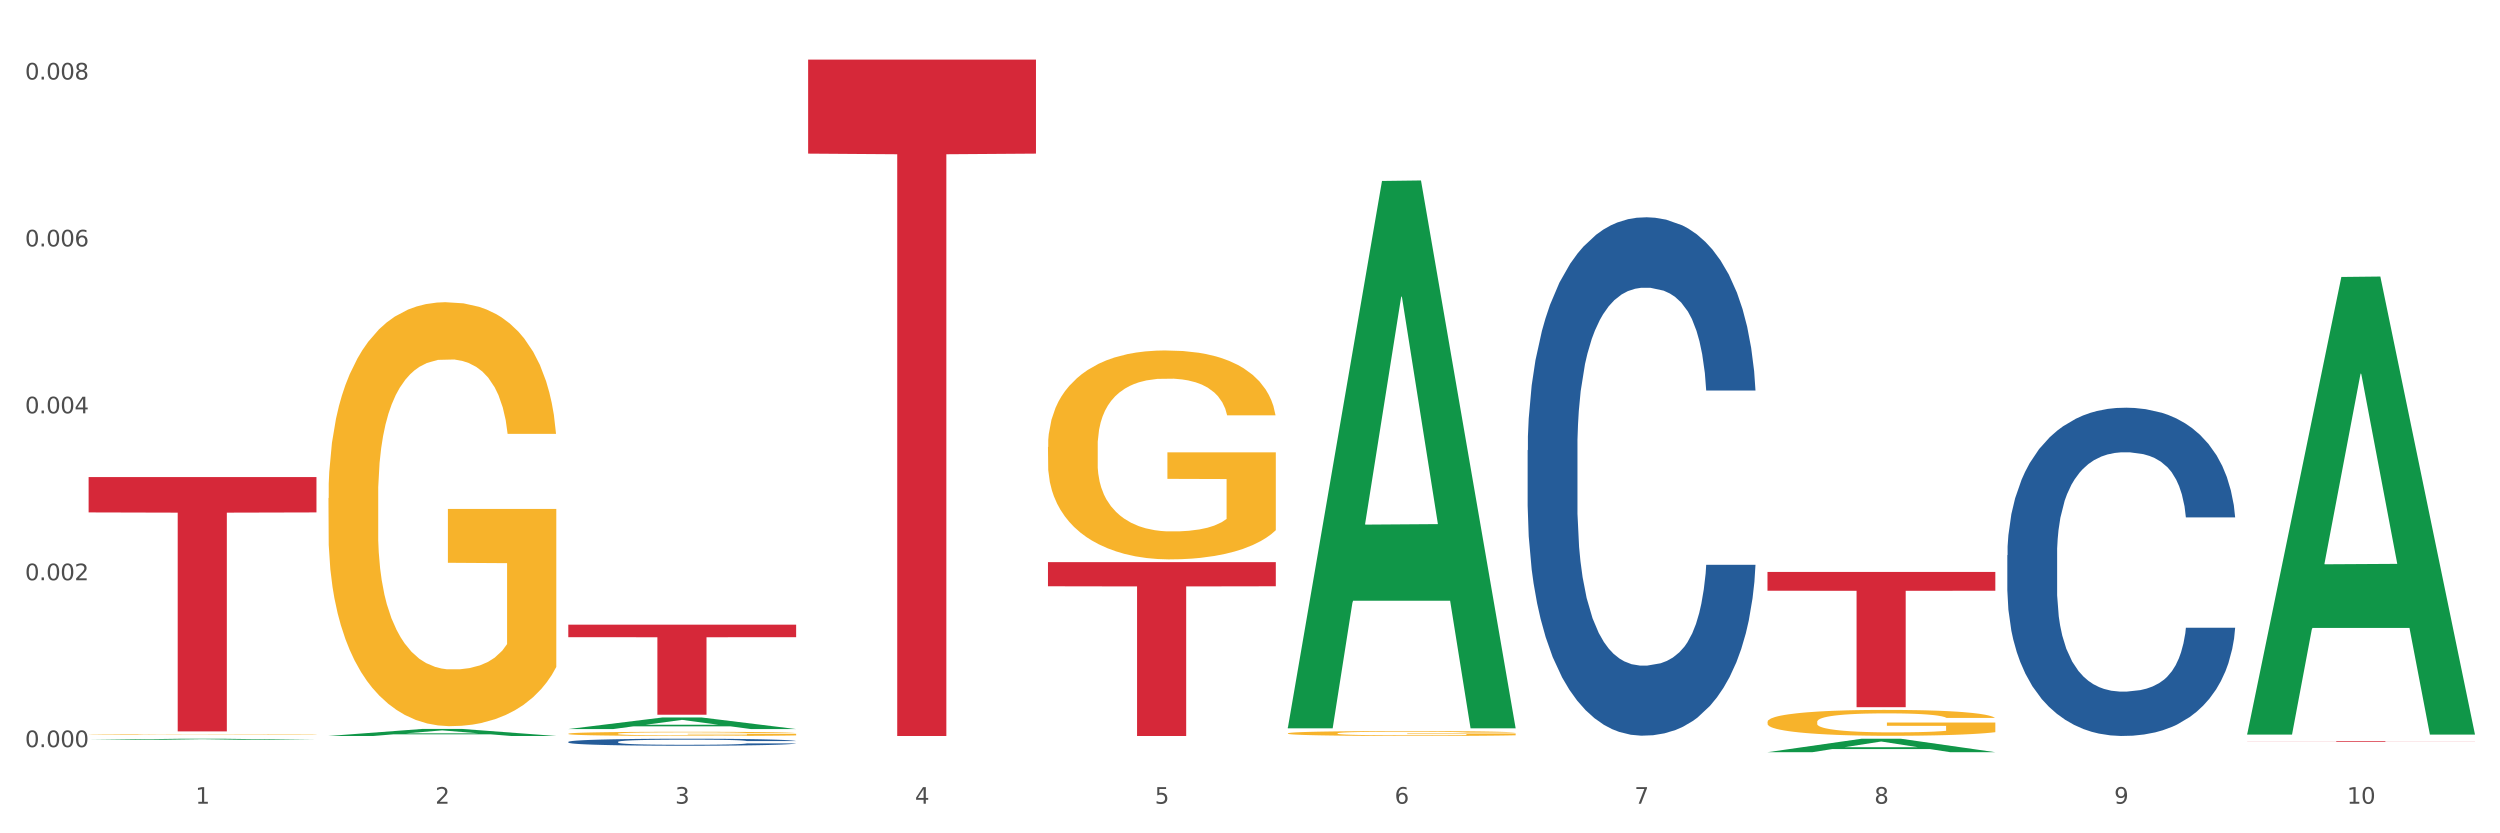<?xml version="1.0" encoding="utf-8" standalone="no"?>
<!DOCTYPE svg PUBLIC "-//W3C//DTD SVG 1.1//EN"
  "http://www.w3.org/Graphics/SVG/1.1/DTD/svg11.dtd">
<svg xmlns:xlink="http://www.w3.org/1999/xlink" width="1080pt" height="360pt" viewBox="0 0 1080 360" xmlns="http://www.w3.org/2000/svg" version="1.1">
 <rect x="0" y="0" width="1080" height="360" fill="#333333" stroke="none"/>
 <defs>
  <style type="text/css">*{stroke-linejoin: round; stroke-linecap: butt}</style>
 </defs>
 <g id="figure_1">
  <g id="patch_1">
   <path d="M 0 360 
L 1080 360 
L 1080 0 
L 0 0 
z
" style="fill: #ffffff; stroke: #ffffff; stroke-linejoin: miter"/>
  </g>
  <g id="axes_1">
   <g id="matplotlib.axis_1">
    <g id="xtick_1">
     <g id="text_1">
      <!-- 1 -->
      <g style="fill: #4d4d4d" transform="translate(84.444 347.204) scale(0.096 -0.096)">
       <defs>
        <path id="DejaVuSans-31" d="M 794 531 
L 1825 531 
L 1825 4091 
L 703 3866 
L 703 4441 
L 1819 4666 
L 2450 4666 
L 2450 531 
L 3481 531 
L 3481 0 
L 794 0 
L 794 531 
z
" transform="scale(0.016)"/>
       </defs>
       <use xlink:href="#DejaVuSans-31"/>
      </g>
     </g>
    </g>
    <g id="xtick_2">
     <g id="text_2">
      <!-- 2 -->
      <g style="fill: #4d4d4d" transform="translate(188.053 347.204) scale(0.096 -0.096)">
       <defs>
        <path id="DejaVuSans-32" d="M 1228 531 
L 3431 531 
L 3431 0 
L 469 0 
L 469 531 
Q 828 903 1448 1529 
Q 2069 2156 2228 2338 
Q 2531 2678 2651 2914 
Q 2772 3150 2772 3378 
Q 2772 3750 2511 3984 
Q 2250 4219 1831 4219 
Q 1534 4219 1204 4116 
Q 875 4013 500 3803 
L 500 4441 
Q 881 4594 1212 4672 
Q 1544 4750 1819 4750 
Q 2544 4750 2975 4387 
Q 3406 4025 3406 3419 
Q 3406 3131 3298 2873 
Q 3191 2616 2906 2266 
Q 2828 2175 2409 1742 
Q 1991 1309 1228 531 
z
" transform="scale(0.016)"/>
       </defs>
       <use xlink:href="#DejaVuSans-32"/>
      </g>
     </g>
    </g>
    <g id="xtick_3">
     <g id="text_3">
      <!-- 3 -->
      <g style="fill: #4d4d4d" transform="translate(291.663 347.204) scale(0.096 -0.096)">
       <defs>
        <path id="DejaVuSans-33" d="M 2597 2516 
Q 3050 2419 3304 2112 
Q 3559 1806 3559 1356 
Q 3559 666 3084 287 
Q 2609 -91 1734 -91 
Q 1441 -91 1130 -33 
Q 819 25 488 141 
L 488 750 
Q 750 597 1062 519 
Q 1375 441 1716 441 
Q 2309 441 2620 675 
Q 2931 909 2931 1356 
Q 2931 1769 2642 2001 
Q 2353 2234 1838 2234 
L 1294 2234 
L 1294 2753 
L 1863 2753 
Q 2328 2753 2575 2939 
Q 2822 3125 2822 3475 
Q 2822 3834 2567 4026 
Q 2313 4219 1838 4219 
Q 1578 4219 1281 4162 
Q 984 4106 628 3988 
L 628 4550 
Q 988 4650 1302 4700 
Q 1616 4750 1894 4750 
Q 2613 4750 3031 4423 
Q 3450 4097 3450 3541 
Q 3450 3153 3228 2886 
Q 3006 2619 2597 2516 
z
" transform="scale(0.016)"/>
       </defs>
       <use xlink:href="#DejaVuSans-33"/>
      </g>
     </g>
    </g>
    <g id="xtick_4">
     <g id="text_4">
      <!-- 4 -->
      <g style="fill: #4d4d4d" transform="translate(395.273 347.204) scale(0.096 -0.096)">
       <defs>
        <path id="DejaVuSans-34" d="M 2419 4116 
L 825 1625 
L 2419 1625 
L 2419 4116 
z
M 2253 4666 
L 3047 4666 
L 3047 1625 
L 3713 1625 
L 3713 1100 
L 3047 1100 
L 3047 0 
L 2419 0 
L 2419 1100 
L 313 1100 
L 313 1709 
L 2253 4666 
z
" transform="scale(0.016)"/>
       </defs>
       <use xlink:href="#DejaVuSans-34"/>
      </g>
     </g>
    </g>
    <g id="xtick_5">
     <g id="text_5">
      <!-- 5 -->
      <g style="fill: #4d4d4d" transform="translate(498.883 347.204) scale(0.096 -0.096)">
       <defs>
        <path id="DejaVuSans-35" d="M 691 4666 
L 3169 4666 
L 3169 4134 
L 1269 4134 
L 1269 2991 
Q 1406 3038 1543 3061 
Q 1681 3084 1819 3084 
Q 2600 3084 3056 2656 
Q 3513 2228 3513 1497 
Q 3513 744 3044 326 
Q 2575 -91 1722 -91 
Q 1428 -91 1123 -41 
Q 819 9 494 109 
L 494 744 
Q 775 591 1075 516 
Q 1375 441 1709 441 
Q 2250 441 2565 725 
Q 2881 1009 2881 1497 
Q 2881 1984 2565 2268 
Q 2250 2553 1709 2553 
Q 1456 2553 1204 2497 
Q 953 2441 691 2322 
L 691 4666 
z
" transform="scale(0.016)"/>
       </defs>
       <use xlink:href="#DejaVuSans-35"/>
      </g>
     </g>
    </g>
    <g id="xtick_6">
     <g id="text_6">
      <!-- 6 -->
      <g style="fill: #4d4d4d" transform="translate(602.492 347.204) scale(0.096 -0.096)">
       <defs>
        <path id="DejaVuSans-36" d="M 2113 2584 
Q 1688 2584 1439 2293 
Q 1191 2003 1191 1497 
Q 1191 994 1439 701 
Q 1688 409 2113 409 
Q 2538 409 2786 701 
Q 3034 994 3034 1497 
Q 3034 2003 2786 2293 
Q 2538 2584 2113 2584 
z
M 3366 4563 
L 3366 3988 
Q 3128 4100 2886 4159 
Q 2644 4219 2406 4219 
Q 1781 4219 1451 3797 
Q 1122 3375 1075 2522 
Q 1259 2794 1537 2939 
Q 1816 3084 2150 3084 
Q 2853 3084 3261 2657 
Q 3669 2231 3669 1497 
Q 3669 778 3244 343 
Q 2819 -91 2113 -91 
Q 1303 -91 875 529 
Q 447 1150 447 2328 
Q 447 3434 972 4092 
Q 1497 4750 2381 4750 
Q 2619 4750 2861 4703 
Q 3103 4656 3366 4563 
z
" transform="scale(0.016)"/>
       </defs>
       <use xlink:href="#DejaVuSans-36"/>
      </g>
     </g>
    </g>
    <g id="xtick_7">
     <g id="text_7">
      <!-- 7 -->
      <g style="fill: #4d4d4d" transform="translate(706.102 347.204) scale(0.096 -0.096)">
       <defs>
        <path id="DejaVuSans-37" d="M 525 4666 
L 3525 4666 
L 3525 4397 
L 1831 0 
L 1172 0 
L 2766 4134 
L 525 4134 
L 525 4666 
z
" transform="scale(0.016)"/>
       </defs>
       <use xlink:href="#DejaVuSans-37"/>
      </g>
     </g>
    </g>
    <g id="xtick_8">
     <g id="text_8">
      <!-- 8 -->
      <g style="fill: #4d4d4d" transform="translate(809.712 347.204) scale(0.096 -0.096)">
       <defs>
        <path id="DejaVuSans-38" d="M 2034 2216 
Q 1584 2216 1326 1975 
Q 1069 1734 1069 1313 
Q 1069 891 1326 650 
Q 1584 409 2034 409 
Q 2484 409 2743 651 
Q 3003 894 3003 1313 
Q 3003 1734 2745 1975 
Q 2488 2216 2034 2216 
z
M 1403 2484 
Q 997 2584 770 2862 
Q 544 3141 544 3541 
Q 544 4100 942 4425 
Q 1341 4750 2034 4750 
Q 2731 4750 3128 4425 
Q 3525 4100 3525 3541 
Q 3525 3141 3298 2862 
Q 3072 2584 2669 2484 
Q 3125 2378 3379 2068 
Q 3634 1759 3634 1313 
Q 3634 634 3220 271 
Q 2806 -91 2034 -91 
Q 1263 -91 848 271 
Q 434 634 434 1313 
Q 434 1759 690 2068 
Q 947 2378 1403 2484 
z
M 1172 3481 
Q 1172 3119 1398 2916 
Q 1625 2713 2034 2713 
Q 2441 2713 2670 2916 
Q 2900 3119 2900 3481 
Q 2900 3844 2670 4047 
Q 2441 4250 2034 4250 
Q 1625 4250 1398 4047 
Q 1172 3844 1172 3481 
z
" transform="scale(0.016)"/>
       </defs>
       <use xlink:href="#DejaVuSans-38"/>
      </g>
     </g>
    </g>
    <g id="xtick_9">
     <g id="text_9">
      <!-- 9 -->
      <g style="fill: #4d4d4d" transform="translate(913.322 347.204) scale(0.096 -0.096)">
       <defs>
        <path id="DejaVuSans-39" d="M 703 97 
L 703 672 
Q 941 559 1184 500 
Q 1428 441 1663 441 
Q 2288 441 2617 861 
Q 2947 1281 2994 2138 
Q 2813 1869 2534 1725 
Q 2256 1581 1919 1581 
Q 1219 1581 811 2004 
Q 403 2428 403 3163 
Q 403 3881 828 4315 
Q 1253 4750 1959 4750 
Q 2769 4750 3195 4129 
Q 3622 3509 3622 2328 
Q 3622 1225 3098 567 
Q 2575 -91 1691 -91 
Q 1453 -91 1209 -44 
Q 966 3 703 97 
z
M 1959 2075 
Q 2384 2075 2632 2365 
Q 2881 2656 2881 3163 
Q 2881 3666 2632 3958 
Q 2384 4250 1959 4250 
Q 1534 4250 1286 3958 
Q 1038 3666 1038 3163 
Q 1038 2656 1286 2365 
Q 1534 2075 1959 2075 
z
" transform="scale(0.016)"/>
       </defs>
       <use xlink:href="#DejaVuSans-39"/>
      </g>
     </g>
    </g>
    <g id="xtick_10">
     <g id="text_10">
      <!-- 10 -->
      <g style="fill: #4d4d4d" transform="translate(1013.877 347.204) scale(0.096 -0.096)">
       <defs>
        <path id="DejaVuSans-30" d="M 2034 4250 
Q 1547 4250 1301 3770 
Q 1056 3291 1056 2328 
Q 1056 1369 1301 889 
Q 1547 409 2034 409 
Q 2525 409 2770 889 
Q 3016 1369 3016 2328 
Q 3016 3291 2770 3770 
Q 2525 4250 2034 4250 
z
M 2034 4750 
Q 2819 4750 3233 4129 
Q 3647 3509 3647 2328 
Q 3647 1150 3233 529 
Q 2819 -91 2034 -91 
Q 1250 -91 836 529 
Q 422 1150 422 2328 
Q 422 3509 836 4129 
Q 1250 4750 2034 4750 
z
" transform="scale(0.016)"/>
       </defs>
       <use xlink:href="#DejaVuSans-31"/>
       <use xlink:href="#DejaVuSans-30" transform="translate(63.623 0)"/>
      </g>
     </g>
    </g>
    <g id="xtick_11"/>
    <g id="xtick_12"/>
    <g id="xtick_13"/>
    <g id="xtick_14"/>
    <g id="xtick_15"/>
    <g id="xtick_16"/>
    <g id="xtick_17"/>
    <g id="xtick_18"/>
    <g id="xtick_19"/>
   </g>
   <g id="matplotlib.axis_2">
    <g id="ytick_1">
     <g id="text_11">
      <!-- 0.000 -->
      <g style="fill: #4d4d4d" transform="translate(10.8 322.767) scale(0.096 -0.096)">
       <defs>
        <path id="DejaVuSans-2e" d="M 684 794 
L 1344 794 
L 1344 0 
L 684 0 
L 684 794 
z
" transform="scale(0.016)"/>
       </defs>
       <use xlink:href="#DejaVuSans-30"/>
       <use xlink:href="#DejaVuSans-2e" transform="translate(63.623 0)"/>
       <use xlink:href="#DejaVuSans-30" transform="translate(95.41 0)"/>
       <use xlink:href="#DejaVuSans-30" transform="translate(159.033 0)"/>
       <use xlink:href="#DejaVuSans-30" transform="translate(222.656 0)"/>
      </g>
     </g>
    </g>
    <g id="ytick_2">
     <g id="text_12">
      <!-- 0.002 -->
      <g style="fill: #4d4d4d" transform="translate(10.8 250.665) scale(0.096 -0.096)">
       <use xlink:href="#DejaVuSans-30"/>
       <use xlink:href="#DejaVuSans-2e" transform="translate(63.623 0)"/>
       <use xlink:href="#DejaVuSans-30" transform="translate(95.41 0)"/>
       <use xlink:href="#DejaVuSans-30" transform="translate(159.033 0)"/>
       <use xlink:href="#DejaVuSans-32" transform="translate(222.656 0)"/>
      </g>
     </g>
    </g>
    <g id="ytick_3">
     <g id="text_13">
      <!-- 0.004 -->
      <g style="fill: #4d4d4d" transform="translate(10.8 178.564) scale(0.096 -0.096)">
       <use xlink:href="#DejaVuSans-30"/>
       <use xlink:href="#DejaVuSans-2e" transform="translate(63.623 0)"/>
       <use xlink:href="#DejaVuSans-30" transform="translate(95.41 0)"/>
       <use xlink:href="#DejaVuSans-30" transform="translate(159.033 0)"/>
       <use xlink:href="#DejaVuSans-34" transform="translate(222.656 0)"/>
      </g>
     </g>
    </g>
    <g id="ytick_4">
     <g id="text_14">
      <!-- 0.006 -->
      <g style="fill: #4d4d4d" transform="translate(10.8 106.462) scale(0.096 -0.096)">
       <use xlink:href="#DejaVuSans-30"/>
       <use xlink:href="#DejaVuSans-2e" transform="translate(63.623 0)"/>
       <use xlink:href="#DejaVuSans-30" transform="translate(95.41 0)"/>
       <use xlink:href="#DejaVuSans-30" transform="translate(159.033 0)"/>
       <use xlink:href="#DejaVuSans-36" transform="translate(222.656 0)"/>
      </g>
     </g>
    </g>
    <g id="ytick_5">
     <g id="text_15">
      <!-- 0.008 -->
      <g style="fill: #4d4d4d" transform="translate(10.8 34.36) scale(0.096 -0.096)">
       <use xlink:href="#DejaVuSans-30"/>
       <use xlink:href="#DejaVuSans-2e" transform="translate(63.623 0)"/>
       <use xlink:href="#DejaVuSans-30" transform="translate(95.41 0)"/>
       <use xlink:href="#DejaVuSans-30" transform="translate(159.033 0)"/>
       <use xlink:href="#DejaVuSans-38" transform="translate(222.656 0)"/>
      </g>
     </g>
    </g>
    <g id="ytick_6"/>
    <g id="ytick_7"/>
    <g id="ytick_8"/>
    <g id="ytick_9"/>
   </g>
   <g id="PolyCollection_1">
    <path d="M 38.283 319.683 
L 38.384 319.682 
L 78.974 319.12 
L 95.818 319.119 
L 136.712 319.684 
L 117.229 319.684 
L 108.401 319.552 
L 66.493 319.552 
L 66.188 319.554 
L 57.664 319.684 
L 38.283 319.684 
L 38.283 319.683 
L 71.769 319.474 
L 103.125 319.473 
L 87.599 319.24 
L 87.396 319.239 
L 87.193 319.24 
L 71.668 319.473 
L 71.769 319.474 
L 38.283 319.683 
z
" clip-path="url(#pfcc31df8af)" style="fill: #109648"/>
    <path d="M 245.502 316.969 
L 245.619 316.967 
L 245.619 316.908 
L 245.851 316.856 
L 247.013 316.732 
L 248.756 316.629 
L 250.035 316.574 
L 251.313 316.53 
L 252.824 316.485 
L 254.683 316.438 
L 258.053 316.37 
L 260.145 316.336 
L 262.701 316.299 
L 267.35 316.246 
L 270.72 316.216 
L 274.206 316.191 
L 279.9 316.161 
L 283.619 316.148 
L 287.57 316.138 
L 292.335 316.132 
L 295.937 316.13 
L 303.84 316.135 
L 310.58 316.15 
L 313.834 316.161 
L 318.017 316.181 
L 320.225 316.195 
L 323.828 316.221 
L 327.546 316.256 
L 330.103 316.286 
L 333.938 316.342 
L 336.843 316.399 
L 339.516 316.468 
L 340.91 316.516 
L 341.956 316.561 
L 342.886 316.613 
L 343.816 316.694 
L 322.898 316.694 
L 322.084 316.636 
L 320.806 316.581 
L 318.947 316.528 
L 317.32 316.495 
L 314.531 316.453 
L 311.974 316.427 
L 309.301 316.407 
L 306.048 316.39 
L 303.491 316.382 
L 299.888 316.375 
L 292.8 316.377 
L 288.035 316.39 
L 284.781 316.407 
L 282.689 316.422 
L 280.83 316.438 
L 278.738 316.462 
L 276.298 316.496 
L 274.555 316.528 
L 272.812 316.568 
L 271.417 316.608 
L 270.139 316.654 
L 269.093 316.704 
L 268.28 316.755 
L 267.582 316.818 
L 267.001 316.923 
L 267.001 317.15 
L 267.234 317.201 
L 267.815 317.269 
L 268.512 317.321 
L 269.674 317.382 
L 270.72 317.424 
L 272.695 317.483 
L 274.903 317.533 
L 276.647 317.565 
L 278.39 317.591 
L 281.411 317.628 
L 284.781 317.657 
L 287.686 317.676 
L 291.638 317.692 
L 294.31 317.699 
L 296.635 317.702 
L 302.329 317.702 
L 306.396 317.697 
L 310.928 317.686 
L 314.415 317.671 
L 317.32 317.652 
L 320.574 317.623 
L 322.665 317.594 
L 322.665 317.248 
L 297.099 317.246 
L 297.099 317.016 
L 343.932 317.016 
L 343.932 317.692 
L 341.956 317.727 
L 339.748 317.759 
L 337.424 317.787 
L 333.938 317.822 
L 329.754 317.855 
L 326.036 317.878 
L 322.084 317.898 
L 317.436 317.916 
L 311.393 317.933 
L 307.674 317.939 
L 303.026 317.944 
L 297.564 317.946 
L 292.8 317.943 
L 288.151 317.934 
L 283.271 317.92 
L 278.506 317.898 
L 274.903 317.876 
L 271.301 317.85 
L 267.466 317.815 
L 264.445 317.782 
L 262.12 317.752 
L 259.564 317.714 
L 256.775 317.664 
L 254.683 317.619 
L 252.824 317.573 
L 250.848 317.513 
L 249.454 317.462 
L 248.059 317.397 
L 247.246 317.349 
L 246.316 317.274 
L 245.619 317.17 
L 245.502 316.969 
z
" clip-path="url(#pfcc31df8af)" style="fill: #f7b32b"/>
    <path d="M 452.722 193.103 
L 452.838 193.021 
L 452.838 190.053 
L 453.071 187.498 
L 454.233 181.315 
L 455.976 176.205 
L 457.254 173.484 
L 458.532 171.259 
L 460.043 169.033 
L 461.903 166.725 
L 465.273 163.345 
L 467.364 161.614 
L 469.921 159.801 
L 474.569 157.163 
L 477.939 155.679 
L 481.426 154.443 
L 487.12 152.959 
L 490.839 152.299 
L 494.79 151.805 
L 499.554 151.475 
L 503.157 151.393 
L 511.059 151.64 
L 517.799 152.382 
L 521.053 152.959 
L 525.237 153.948 
L 527.445 154.608 
L 531.047 155.926 
L 534.766 157.658 
L 537.322 159.141 
L 541.157 161.944 
L 544.062 164.747 
L 546.735 168.209 
L 548.13 170.599 
L 549.176 172.825 
L 550.105 175.38 
L 551.035 179.42 
L 530.117 179.42 
L 529.304 176.534 
L 528.026 173.814 
L 526.166 171.176 
L 524.539 169.528 
L 521.75 167.467 
L 519.194 166.148 
L 516.521 165.159 
L 513.267 164.335 
L 510.71 163.922 
L 507.108 163.593 
L 500.019 163.675 
L 495.255 164.335 
L 492.001 165.159 
L 489.909 165.901 
L 488.05 166.725 
L 485.958 167.879 
L 483.517 169.61 
L 481.774 171.176 
L 480.031 173.155 
L 478.637 175.133 
L 477.358 177.441 
L 476.312 179.914 
L 475.499 182.469 
L 474.802 185.602 
L 474.221 190.795 
L 474.221 202.088 
L 474.453 204.644 
L 475.034 208.023 
L 475.731 210.579 
L 476.894 213.629 
L 477.939 215.689 
L 479.915 218.657 
L 482.123 221.13 
L 483.866 222.696 
L 485.609 224.015 
L 488.631 225.829 
L 492.001 227.312 
L 494.906 228.219 
L 498.857 229.043 
L 501.53 229.373 
L 503.854 229.538 
L 509.548 229.538 
L 513.616 229.291 
L 518.148 228.714 
L 521.634 227.972 
L 524.539 227.065 
L 527.793 225.581 
L 529.885 224.18 
L 529.885 206.952 
L 504.319 206.869 
L 504.319 195.411 
L 551.151 195.411 
L 551.151 229.043 
L 549.176 230.774 
L 546.968 232.341 
L 544.644 233.742 
L 541.157 235.473 
L 536.974 237.122 
L 533.255 238.276 
L 529.304 239.265 
L 524.656 240.172 
L 518.613 240.996 
L 514.894 241.326 
L 510.246 241.573 
L 504.784 241.655 
L 500.019 241.491 
L 495.371 241.078 
L 490.49 240.337 
L 485.725 239.265 
L 482.123 238.193 
L 478.52 236.874 
L 474.686 235.143 
L 471.664 233.495 
L 469.34 232.011 
L 466.783 230.115 
L 463.994 227.642 
L 461.903 225.416 
L 460.043 223.108 
L 458.068 220.141 
L 456.673 217.585 
L 455.279 214.371 
L 454.465 211.98 
L 453.535 208.271 
L 452.838 203.077 
L 452.722 193.103 
z
" clip-path="url(#pfcc31df8af)" style="fill: #f7b32b"/>
    <path d="M 556.332 316.799 
L 556.448 316.797 
L 556.448 316.727 
L 556.68 316.667 
L 557.842 316.521 
L 559.586 316.4 
L 560.864 316.336 
L 562.142 316.283 
L 563.653 316.231 
L 565.512 316.176 
L 568.882 316.096 
L 570.974 316.056 
L 573.531 316.013 
L 578.179 315.95 
L 581.549 315.915 
L 585.035 315.886 
L 590.73 315.851 
L 594.448 315.836 
L 598.4 315.824 
L 603.164 315.816 
L 606.767 315.814 
L 614.669 315.82 
L 621.409 315.838 
L 624.663 315.851 
L 628.846 315.874 
L 631.054 315.89 
L 634.657 315.921 
L 638.375 315.962 
L 640.932 315.997 
L 644.767 316.063 
L 647.672 316.13 
L 650.345 316.211 
L 651.74 316.268 
L 652.785 316.32 
L 653.715 316.381 
L 654.645 316.476 
L 633.727 316.476 
L 632.914 316.408 
L 631.635 316.344 
L 629.776 316.281 
L 628.149 316.242 
L 625.36 316.194 
L 622.803 316.163 
L 620.131 316.139 
L 616.877 316.12 
L 614.32 316.11 
L 610.718 316.102 
L 603.629 316.104 
L 598.864 316.12 
L 595.61 316.139 
L 593.519 316.157 
L 591.659 316.176 
L 589.568 316.204 
L 587.127 316.244 
L 585.384 316.281 
L 583.641 316.328 
L 582.246 316.375 
L 580.968 316.429 
L 579.922 316.488 
L 579.109 316.548 
L 578.412 316.622 
L 577.83 316.745 
L 577.83 317.012 
L 578.063 317.072 
L 578.644 317.152 
L 579.341 317.212 
L 580.503 317.284 
L 581.549 317.333 
L 583.525 317.403 
L 585.733 317.461 
L 587.476 317.498 
L 589.219 317.529 
L 592.24 317.572 
L 595.61 317.607 
L 598.516 317.629 
L 602.467 317.648 
L 605.14 317.656 
L 607.464 317.66 
L 613.158 317.66 
L 617.225 317.654 
L 621.758 317.64 
L 625.244 317.623 
L 628.149 317.601 
L 631.403 317.566 
L 633.495 317.533 
L 633.495 317.126 
L 607.929 317.124 
L 607.929 316.854 
L 654.761 316.854 
L 654.761 317.648 
L 652.785 317.689 
L 650.577 317.726 
L 648.253 317.759 
L 644.767 317.8 
L 640.583 317.839 
L 636.865 317.866 
L 632.914 317.89 
L 628.265 317.911 
L 622.222 317.93 
L 618.504 317.938 
L 613.855 317.944 
L 608.394 317.946 
L 603.629 317.942 
L 598.981 317.932 
L 594.1 317.915 
L 589.335 317.89 
L 585.733 317.864 
L 582.13 317.833 
L 578.295 317.792 
L 575.274 317.753 
L 572.95 317.718 
L 570.393 317.673 
L 567.604 317.615 
L 565.512 317.563 
L 563.653 317.508 
L 561.677 317.438 
L 560.283 317.378 
L 558.888 317.302 
L 558.075 317.245 
L 557.145 317.158 
L 556.448 317.035 
L 556.332 316.799 
z
" clip-path="url(#pfcc31df8af)" style="fill: #f7b32b"/>
    <path d="M 763.551 311.85 
L 763.667 311.839 
L 763.667 311.471 
L 763.9 311.154 
L 765.062 310.387 
L 766.805 309.753 
L 768.083 309.415 
L 769.362 309.139 
L 770.872 308.863 
L 772.732 308.577 
L 776.102 308.157 
L 778.194 307.943 
L 780.75 307.718 
L 785.399 307.39 
L 788.769 307.206 
L 792.255 307.053 
L 797.949 306.869 
L 801.668 306.787 
L 805.619 306.726 
L 810.384 306.685 
L 813.986 306.675 
L 821.888 306.705 
L 828.628 306.797 
L 831.882 306.869 
L 836.066 306.992 
L 838.274 307.073 
L 841.876 307.237 
L 845.595 307.452 
L 848.152 307.636 
L 851.987 307.984 
L 854.892 308.331 
L 857.565 308.761 
L 858.959 309.058 
L 860.005 309.334 
L 860.935 309.651 
L 861.864 310.152 
L 840.947 310.152 
L 840.133 309.794 
L 838.855 309.456 
L 836.996 309.129 
L 835.369 308.925 
L 832.58 308.669 
L 830.023 308.505 
L 827.35 308.382 
L 824.096 308.28 
L 821.54 308.229 
L 817.937 308.188 
L 810.848 308.198 
L 806.084 308.28 
L 802.83 308.382 
L 800.738 308.475 
L 798.879 308.577 
L 796.787 308.72 
L 794.347 308.935 
L 792.604 309.129 
L 790.86 309.375 
L 789.466 309.62 
L 788.188 309.906 
L 787.142 310.213 
L 786.328 310.53 
L 785.631 310.919 
L 785.05 311.563 
L 785.05 312.964 
L 785.282 313.281 
L 785.863 313.701 
L 786.561 314.018 
L 787.723 314.396 
L 788.769 314.652 
L 790.744 315.02 
L 792.952 315.327 
L 794.695 315.521 
L 796.438 315.685 
L 799.46 315.91 
L 802.83 316.094 
L 805.735 316.206 
L 809.686 316.309 
L 812.359 316.35 
L 814.683 316.37 
L 820.378 316.37 
L 824.445 316.339 
L 828.977 316.268 
L 832.463 316.176 
L 835.369 316.063 
L 838.622 315.879 
L 840.714 315.705 
L 840.714 313.568 
L 815.148 313.558 
L 815.148 312.136 
L 861.981 312.136 
L 861.981 316.309 
L 860.005 316.524 
L 857.797 316.718 
L 855.473 316.892 
L 851.987 317.106 
L 847.803 317.311 
L 844.084 317.454 
L 840.133 317.577 
L 835.485 317.689 
L 829.442 317.792 
L 825.723 317.833 
L 821.075 317.863 
L 815.613 317.874 
L 810.848 317.853 
L 806.2 317.802 
L 801.319 317.71 
L 796.555 317.577 
L 792.952 317.444 
L 789.35 317.28 
L 785.515 317.066 
L 782.493 316.861 
L 780.169 316.677 
L 777.613 316.442 
L 774.824 316.135 
L 772.732 315.859 
L 770.872 315.572 
L 768.897 315.204 
L 767.502 314.887 
L 766.108 314.488 
L 765.294 314.192 
L 764.365 313.731 
L 763.667 313.087 
L 763.551 311.85 
z
" clip-path="url(#pfcc31df8af)" style="fill: #f7b32b"/>
    <path d="M 867.161 239.845 
L 867.277 239.715 
L 867.277 236.089 
L 867.626 231.167 
L 868.906 222.1 
L 870.535 215.236 
L 873.327 207.206 
L 874.84 203.838 
L 876.818 200.082 
L 880.89 193.994 
L 885.544 188.814 
L 888.801 185.964 
L 891.245 184.151 
L 896.713 180.913 
L 899.854 179.488 
L 903.112 178.322 
L 905.904 177.545 
L 910.558 176.639 
L 914.281 176.25 
L 918.586 176.121 
L 922.193 176.25 
L 926.963 176.768 
L 933.944 178.322 
L 936.62 179.229 
L 940.227 180.783 
L 943.95 182.856 
L 946.975 184.928 
L 950.465 187.907 
L 954.072 191.793 
L 957.562 196.714 
L 960.006 201.248 
L 961.984 206.04 
L 963.729 211.868 
L 965.009 218.215 
L 965.59 223.525 
L 944.299 223.525 
L 943.717 218.733 
L 942.554 213.552 
L 941.39 210.055 
L 940.11 207.206 
L 938.132 203.968 
L 936.387 201.895 
L 933.479 199.434 
L 930.803 197.88 
L 928.592 196.973 
L 925.916 196.196 
L 920.215 195.419 
L 916.143 195.419 
L 913.583 195.678 
L 910.442 196.326 
L 907.766 197.232 
L 904.625 198.787 
L 902.181 200.47 
L 899.738 202.672 
L 898.342 204.227 
L 896.248 207.076 
L 894.851 209.407 
L 892.99 213.423 
L 891.943 216.272 
L 890.081 223.655 
L 889.267 229.095 
L 888.918 232.851 
L 888.685 236.995 
L 888.685 257.201 
L 889.383 266.267 
L 889.965 270.153 
L 890.896 274.557 
L 892.641 280.255 
L 895.201 285.825 
L 897.877 289.84 
L 900.087 292.301 
L 902.181 294.114 
L 904.276 295.539 
L 906.835 296.834 
L 908.929 297.611 
L 912.071 298.388 
L 915.794 298.777 
L 918.703 298.777 
L 924.636 298.129 
L 927.312 297.482 
L 929.872 296.575 
L 932.664 295.15 
L 934.875 293.596 
L 936.155 292.43 
L 938.249 289.97 
L 939.878 287.379 
L 941.274 284.4 
L 942.205 281.81 
L 943.252 277.924 
L 944.066 273.52 
L 944.299 271.189 
L 965.59 271.189 
L 965.125 275.852 
L 964.31 280.385 
L 962.682 286.472 
L 961.402 289.97 
L 959.424 294.244 
L 957.33 297.87 
L 954.421 301.885 
L 951.745 304.864 
L 948.953 307.455 
L 945.928 309.786 
L 940.459 313.024 
L 938.481 313.931 
L 934.293 315.485 
L 931.035 316.392 
L 926.265 317.298 
L 921.379 317.817 
L 916.259 317.946 
L 911.722 317.687 
L 906.719 316.91 
L 903.577 316.133 
L 900.087 314.967 
L 896.015 313.154 
L 892.176 310.952 
L 888.569 308.361 
L 885.195 305.383 
L 882.053 302.015 
L 877.981 296.446 
L 874.956 291.006 
L 872.746 285.954 
L 871.233 281.68 
L 869.721 276.24 
L 868.906 272.484 
L 867.626 263.418 
L 867.161 254.999 
L 867.161 239.845 
z
" clip-path="url(#pfcc31df8af)" style="fill: #255c99"/>
    <path d="M 659.941 194.49 
L 660.058 194.285 
L 660.058 188.558 
L 660.407 180.786 
L 661.687 166.468 
L 663.316 155.628 
L 666.108 142.947 
L 667.62 137.629 
L 669.598 131.697 
L 673.67 122.084 
L 678.324 113.903 
L 681.582 109.403 
L 684.025 106.54 
L 689.494 101.426 
L 692.635 99.176 
L 695.893 97.336 
L 698.685 96.108 
L 703.339 94.677 
L 707.062 94.063 
L 711.367 93.858 
L 714.973 94.063 
L 719.744 94.881 
L 726.724 97.336 
L 729.4 98.767 
L 733.007 101.222 
L 736.73 104.494 
L 739.755 107.767 
L 743.246 112.471 
L 746.852 118.607 
L 750.343 126.38 
L 752.786 133.538 
L 754.764 141.106 
L 756.509 150.31 
L 757.789 160.332 
L 758.371 168.718 
L 737.079 168.718 
L 736.498 161.15 
L 735.334 152.969 
L 734.171 147.447 
L 732.891 142.947 
L 730.913 137.833 
L 729.168 134.561 
L 726.259 130.675 
L 723.583 128.22 
L 721.373 126.789 
L 718.697 125.561 
L 712.996 124.334 
L 708.923 124.334 
L 706.364 124.743 
L 703.222 125.766 
L 700.546 127.198 
L 697.405 129.652 
L 694.962 132.311 
L 692.519 135.788 
L 691.122 138.243 
L 689.028 142.742 
L 687.632 146.424 
L 685.77 152.765 
L 684.723 157.264 
L 682.862 168.923 
L 682.047 177.513 
L 681.698 183.445 
L 681.466 189.99 
L 681.466 221.897 
L 682.164 236.215 
L 682.745 242.351 
L 683.676 249.305 
L 685.421 258.305 
L 687.981 267.1 
L 690.657 273.44 
L 692.868 277.326 
L 694.962 280.19 
L 697.056 282.44 
L 699.616 284.485 
L 701.71 285.712 
L 704.851 286.939 
L 708.574 287.553 
L 711.483 287.553 
L 717.417 286.53 
L 720.093 285.508 
L 722.652 284.076 
L 725.445 281.826 
L 727.655 279.372 
L 728.935 277.531 
L 731.029 273.645 
L 732.658 269.554 
L 734.054 264.85 
L 734.985 260.759 
L 736.032 254.623 
L 736.847 247.669 
L 737.079 243.987 
L 758.371 243.987 
L 757.905 251.35 
L 757.091 258.509 
L 755.462 268.122 
L 754.182 273.645 
L 752.204 280.394 
L 750.11 286.121 
L 747.201 292.462 
L 744.526 297.166 
L 741.733 301.257 
L 738.708 304.938 
L 733.24 310.052 
L 731.262 311.484 
L 727.074 313.938 
L 723.816 315.37 
L 719.046 316.802 
L 714.159 317.62 
L 709.04 317.824 
L 704.502 317.415 
L 699.499 316.188 
L 696.358 314.961 
L 692.868 313.12 
L 688.795 310.256 
L 684.956 306.779 
L 681.349 302.689 
L 677.975 297.984 
L 674.834 292.666 
L 670.762 283.871 
L 667.737 275.281 
L 665.526 267.304 
L 664.014 260.554 
L 662.501 251.964 
L 661.687 246.032 
L 660.407 231.715 
L 659.941 218.42 
L 659.941 194.49 
z
" clip-path="url(#pfcc31df8af)" style="fill: #255c99"/>
    <path d="M 245.502 320.484 
L 245.619 320.481 
L 245.619 320.403 
L 245.968 320.298 
L 247.248 320.104 
L 248.877 319.957 
L 251.669 319.785 
L 253.181 319.713 
L 255.159 319.633 
L 259.231 319.502 
L 263.885 319.391 
L 267.143 319.33 
L 269.586 319.291 
L 275.055 319.222 
L 278.196 319.192 
L 281.454 319.167 
L 284.246 319.15 
L 288.9 319.131 
L 292.623 319.122 
L 296.928 319.119 
L 300.534 319.122 
L 305.305 319.133 
L 312.285 319.167 
L 314.961 319.186 
L 318.568 319.219 
L 322.291 319.264 
L 325.316 319.308 
L 328.807 319.372 
L 332.413 319.455 
L 335.904 319.56 
L 338.347 319.657 
L 340.325 319.76 
L 342.07 319.885 
L 343.35 320.021 
L 343.932 320.134 
L 322.64 320.134 
L 322.059 320.032 
L 320.895 319.921 
L 319.732 319.846 
L 318.452 319.785 
L 316.474 319.716 
L 314.729 319.671 
L 311.82 319.619 
L 309.144 319.585 
L 306.934 319.566 
L 304.258 319.549 
L 298.557 319.533 
L 294.484 319.533 
L 291.925 319.538 
L 288.783 319.552 
L 286.107 319.572 
L 282.966 319.605 
L 280.523 319.641 
L 278.08 319.688 
L 276.683 319.721 
L 274.589 319.782 
L 273.193 319.832 
L 271.331 319.918 
L 270.284 319.979 
L 268.423 320.137 
L 267.608 320.254 
L 267.259 320.334 
L 267.027 320.423 
L 267.027 320.855 
L 267.725 321.05 
L 268.306 321.133 
L 269.237 321.227 
L 270.982 321.349 
L 273.542 321.468 
L 276.218 321.554 
L 278.429 321.607 
L 280.523 321.646 
L 282.617 321.676 
L 285.177 321.704 
L 287.271 321.721 
L 290.412 321.737 
L 294.135 321.746 
L 297.044 321.746 
L 302.978 321.732 
L 305.654 321.718 
L 308.213 321.699 
L 311.006 321.668 
L 313.216 321.635 
L 314.496 321.61 
L 316.59 321.557 
L 318.219 321.502 
L 319.615 321.438 
L 320.546 321.382 
L 321.593 321.299 
L 322.408 321.205 
L 322.64 321.155 
L 343.932 321.155 
L 343.466 321.255 
L 342.652 321.352 
L 341.023 321.482 
L 339.743 321.557 
L 337.765 321.649 
L 335.671 321.726 
L 332.762 321.812 
L 330.087 321.876 
L 327.294 321.931 
L 324.269 321.981 
L 318.801 322.051 
L 316.823 322.07 
L 312.635 322.103 
L 309.377 322.123 
L 304.607 322.142 
L 299.72 322.153 
L 294.601 322.156 
L 290.063 322.151 
L 285.06 322.134 
L 281.919 322.117 
L 278.429 322.092 
L 274.356 322.053 
L 270.517 322.006 
L 266.91 321.951 
L 263.536 321.887 
L 260.395 321.815 
L 256.323 321.696 
L 253.298 321.579 
L 251.087 321.471 
L 249.575 321.38 
L 248.062 321.263 
L 247.248 321.183 
L 245.968 320.989 
L 245.502 320.808 
L 245.502 320.484 
z
" clip-path="url(#pfcc31df8af)" style="fill: #255c99"/>
    <path d="M 38.283 206.093 
L 136.712 206.093 
L 136.712 221.363 
L 97.994 221.466 
L 97.994 315.973 
L 76.768 315.973 
L 76.768 221.466 
L 38.283 221.363 
L 38.283 206.196 
L 38.283 206.093 
z
" clip-path="url(#pfcc31df8af)" style="fill: #d62839"/>
    <path d="M 245.502 269.848 
L 343.932 269.848 
L 343.932 275.256 
L 305.213 275.293 
L 305.213 308.765 
L 283.988 308.765 
L 283.988 275.293 
L 245.502 275.256 
L 245.502 269.884 
L 245.502 269.848 
z
" clip-path="url(#pfcc31df8af)" style="fill: #d62839"/>
    <path d="M 349.112 25.759 
L 447.542 25.759 
L 447.542 66.364 
L 408.823 66.638 
L 408.823 317.946 
L 387.598 317.946 
L 387.598 66.638 
L 349.112 66.364 
L 349.112 26.034 
L 349.112 25.759 
z
" clip-path="url(#pfcc31df8af)" style="fill: #d62839"/>
    <path d="M 452.722 242.829 
L 551.151 242.829 
L 551.151 253.268 
L 512.433 253.338 
L 512.433 317.946 
L 491.207 317.946 
L 491.207 253.338 
L 452.722 253.268 
L 452.722 242.899 
L 452.722 242.829 
z
" clip-path="url(#pfcc31df8af)" style="fill: #d62839"/>
    <path d="M 763.551 247.064 
L 861.981 247.064 
L 861.981 255.185 
L 823.262 255.239 
L 823.262 305.501 
L 802.037 305.501 
L 802.037 255.239 
L 763.551 255.185 
L 763.551 247.119 
L 763.551 247.064 
z
" clip-path="url(#pfcc31df8af)" style="fill: #d62839"/>
    <path d="M 970.771 320.179 
L 1069.2 320.179 
L 1069.2 320.223 
L 1030.481 320.223 
L 1030.481 320.492 
L 1009.256 320.492 
L 1009.256 320.223 
L 970.771 320.223 
L 970.771 320.179 
L 970.771 320.179 
z
" clip-path="url(#pfcc31df8af)" style="fill: #d62839"/>
    <path d="M 141.893 215.186 
L 142.009 215.019 
L 142.009 208.996 
L 142.241 203.811 
L 143.403 191.265 
L 145.147 180.894 
L 146.425 175.373 
L 147.703 170.857 
L 149.214 166.34 
L 151.073 161.657 
L 154.443 154.798 
L 156.535 151.285 
L 159.092 147.605 
L 163.74 142.252 
L 167.11 139.241 
L 170.596 136.732 
L 176.291 133.721 
L 180.009 132.383 
L 183.961 131.379 
L 188.725 130.71 
L 192.328 130.543 
L 200.23 131.044 
L 206.97 132.55 
L 210.224 133.721 
L 214.407 135.728 
L 216.615 137.066 
L 220.218 139.743 
L 223.937 143.256 
L 226.493 146.267 
L 230.328 151.954 
L 233.233 157.642 
L 235.906 164.668 
L 237.301 169.519 
L 238.346 174.035 
L 239.276 179.221 
L 240.206 187.417 
L 219.288 187.417 
L 218.475 181.563 
L 217.196 176.043 
L 215.337 170.69 
L 213.71 167.344 
L 210.921 163.162 
L 208.364 160.486 
L 205.692 158.478 
L 202.438 156.805 
L 199.881 155.969 
L 196.279 155.3 
L 189.19 155.467 
L 184.425 156.805 
L 181.171 158.478 
L 179.08 159.984 
L 177.22 161.657 
L 175.129 163.998 
L 172.688 167.511 
L 170.945 170.69 
L 169.202 174.704 
L 167.807 178.719 
L 166.529 183.403 
L 165.483 188.421 
L 164.67 193.607 
L 163.973 199.963 
L 163.391 210.502 
L 163.391 233.419 
L 163.624 238.605 
L 164.205 245.463 
L 164.902 250.649 
L 166.064 256.838 
L 167.11 261.02 
L 169.086 267.042 
L 171.294 272.061 
L 173.037 275.239 
L 174.78 277.915 
L 177.801 281.596 
L 181.171 284.607 
L 184.077 286.447 
L 188.028 288.119 
L 190.701 288.789 
L 193.025 289.123 
L 198.719 289.123 
L 202.786 288.621 
L 207.319 287.45 
L 210.805 285.945 
L 213.71 284.105 
L 216.964 281.094 
L 219.056 278.25 
L 219.056 243.289 
L 193.49 243.121 
L 193.49 219.87 
L 240.322 219.87 
L 240.322 288.119 
L 238.346 291.632 
L 236.138 294.811 
L 233.814 297.654 
L 230.328 301.167 
L 226.144 304.513 
L 222.426 306.855 
L 218.475 308.862 
L 213.826 310.702 
L 207.783 312.375 
L 204.065 313.044 
L 199.416 313.546 
L 193.955 313.713 
L 189.19 313.379 
L 184.542 312.542 
L 179.661 311.037 
L 174.896 308.862 
L 171.294 306.687 
L 167.691 304.011 
L 163.856 300.498 
L 160.835 297.153 
L 158.511 294.141 
L 155.954 290.294 
L 153.165 285.276 
L 151.073 280.759 
L 149.214 276.075 
L 147.238 270.053 
L 145.844 264.868 
L 144.449 258.344 
L 143.636 253.493 
L 142.706 245.965 
L 142.009 235.427 
L 141.893 215.186 
z
" clip-path="url(#pfcc31df8af)" style="fill: #f7b32b"/>
    <path d="M 38.283 317.276 
L 38.399 317.276 
L 38.399 317.266 
L 38.632 317.258 
L 39.794 317.239 
L 41.537 317.223 
L 42.815 317.215 
L 44.093 317.208 
L 45.604 317.201 
L 47.464 317.194 
L 50.834 317.183 
L 52.925 317.178 
L 55.482 317.172 
L 60.13 317.164 
L 63.5 317.16 
L 66.987 317.156 
L 72.681 317.151 
L 76.4 317.149 
L 80.351 317.148 
L 85.115 317.147 
L 88.718 317.146 
L 96.62 317.147 
L 103.36 317.149 
L 106.614 317.151 
L 110.798 317.154 
L 113.006 317.156 
L 116.608 317.16 
L 120.327 317.166 
L 122.883 317.17 
L 126.718 317.179 
L 129.623 317.188 
L 132.296 317.199 
L 133.691 317.206 
L 134.737 317.213 
L 135.666 317.221 
L 136.596 317.233 
L 115.678 317.233 
L 114.865 317.224 
L 113.587 317.216 
L 111.727 317.208 
L 110.1 317.203 
L 107.311 317.196 
L 104.755 317.192 
L 102.082 317.189 
L 98.828 317.187 
L 96.271 317.185 
L 92.669 317.184 
L 85.58 317.185 
L 80.816 317.187 
L 77.562 317.189 
L 75.47 317.191 
L 73.611 317.194 
L 71.519 317.198 
L 69.078 317.203 
L 67.335 317.208 
L 65.592 317.214 
L 64.198 317.22 
L 62.919 317.227 
L 61.873 317.235 
L 61.06 317.243 
L 60.363 317.253 
L 59.782 317.269 
L 59.782 317.304 
L 60.014 317.312 
L 60.595 317.322 
L 61.292 317.33 
L 62.455 317.34 
L 63.5 317.346 
L 65.476 317.355 
L 67.684 317.363 
L 69.427 317.368 
L 71.17 317.372 
L 74.192 317.378 
L 77.562 317.382 
L 80.467 317.385 
L 84.418 317.388 
L 87.091 317.389 
L 89.415 317.389 
L 95.109 317.389 
L 99.177 317.388 
L 103.709 317.386 
L 107.195 317.384 
L 110.1 317.381 
L 113.354 317.377 
L 115.446 317.372 
L 115.446 317.319 
L 89.88 317.319 
L 89.88 317.283 
L 136.712 317.283 
L 136.712 317.388 
L 134.737 317.393 
L 132.529 317.398 
L 130.205 317.402 
L 126.718 317.407 
L 122.535 317.413 
L 118.816 317.416 
L 114.865 317.419 
L 110.217 317.422 
L 104.174 317.425 
L 100.455 317.426 
L 95.807 317.426 
L 90.345 317.427 
L 85.58 317.426 
L 80.932 317.425 
L 76.051 317.423 
L 71.286 317.419 
L 67.684 317.416 
L 64.081 317.412 
L 60.247 317.406 
L 57.225 317.401 
L 54.901 317.397 
L 52.344 317.391 
L 49.555 317.383 
L 47.464 317.376 
L 45.604 317.369 
L 43.629 317.36 
L 42.234 317.352 
L 40.84 317.342 
L 40.026 317.335 
L 39.096 317.323 
L 38.399 317.307 
L 38.283 317.276 
z
" clip-path="url(#pfcc31df8af)" style="fill: #f7b32b"/>
    <path d="M 141.893 317.94 
L 141.994 317.937 
L 182.584 314.889 
L 199.428 314.887 
L 240.322 317.946 
L 220.839 317.946 
L 212.011 317.234 
L 170.102 317.234 
L 169.798 317.245 
L 161.274 317.946 
L 141.893 317.946 
L 141.893 317.94 
L 175.379 316.808 
L 206.734 316.806 
L 191.209 315.539 
L 191.006 315.533 
L 190.803 315.542 
L 175.278 316.806 
L 175.379 316.808 
L 141.893 317.94 
z
" clip-path="url(#pfcc31df8af)" style="fill: #109648"/>
    <path d="M 245.502 314.947 
L 245.604 314.942 
L 286.193 309.943 
L 303.038 309.939 
L 343.932 314.956 
L 324.449 314.956 
L 315.621 313.788 
L 273.712 313.788 
L 273.408 313.807 
L 264.884 314.956 
L 245.502 314.956 
L 245.502 314.947 
L 278.989 313.091 
L 310.344 313.086 
L 294.819 311.008 
L 294.616 310.999 
L 294.413 311.013 
L 278.887 313.086 
L 278.989 313.091 
L 245.502 314.947 
z
" clip-path="url(#pfcc31df8af)" style="fill: #109648"/>
    <path d="M 556.332 314.196 
L 556.433 313.974 
L 597.023 78.175 
L 613.867 77.953 
L 654.761 314.641 
L 635.278 314.641 
L 626.45 259.525 
L 584.541 259.525 
L 584.237 260.414 
L 575.713 314.641 
L 556.332 314.641 
L 556.332 314.196 
L 589.818 226.633 
L 621.173 226.411 
L 605.648 128.402 
L 605.445 127.957 
L 605.242 128.624 
L 589.717 226.411 
L 589.818 226.633 
L 556.332 314.196 
z
" clip-path="url(#pfcc31df8af)" style="fill: #109648"/>
    <path d="M 763.551 324.939 
L 763.653 324.933 
L 804.242 319.125 
L 821.087 319.119 
L 861.981 324.95 
L 842.498 324.95 
L 833.669 323.592 
L 791.761 323.592 
L 791.456 323.614 
L 782.933 324.95 
L 763.551 324.95 
L 763.551 324.939 
L 797.037 322.782 
L 828.393 322.776 
L 812.867 320.362 
L 812.664 320.351 
L 812.461 320.368 
L 796.936 322.776 
L 797.037 322.782 
L 763.551 324.939 
z
" clip-path="url(#pfcc31df8af)" style="fill: #109648"/>
    <path d="M 970.771 316.982 
L 970.872 316.797 
L 1011.462 119.648 
L 1028.306 119.462 
L 1069.2 317.354 
L 1049.717 317.354 
L 1040.889 271.272 
L 998.98 271.272 
L 998.676 272.015 
L 990.152 317.354 
L 970.771 317.354 
L 970.771 316.982 
L 1004.257 243.772 
L 1035.612 243.586 
L 1020.087 161.642 
L 1019.884 161.27 
L 1019.681 161.828 
L 1004.156 243.586 
L 1004.257 243.772 
L 970.771 316.982 
z
" clip-path="url(#pfcc31df8af)" style="fill: #109648"/>
   </g>
  </g>
 </g>
 <defs>
  <clipPath id="pfcc31df8af">
   <rect x="38.283" y="10.8" width="1030.917" height="329.109"/>
  </clipPath>
 </defs>
</svg>
